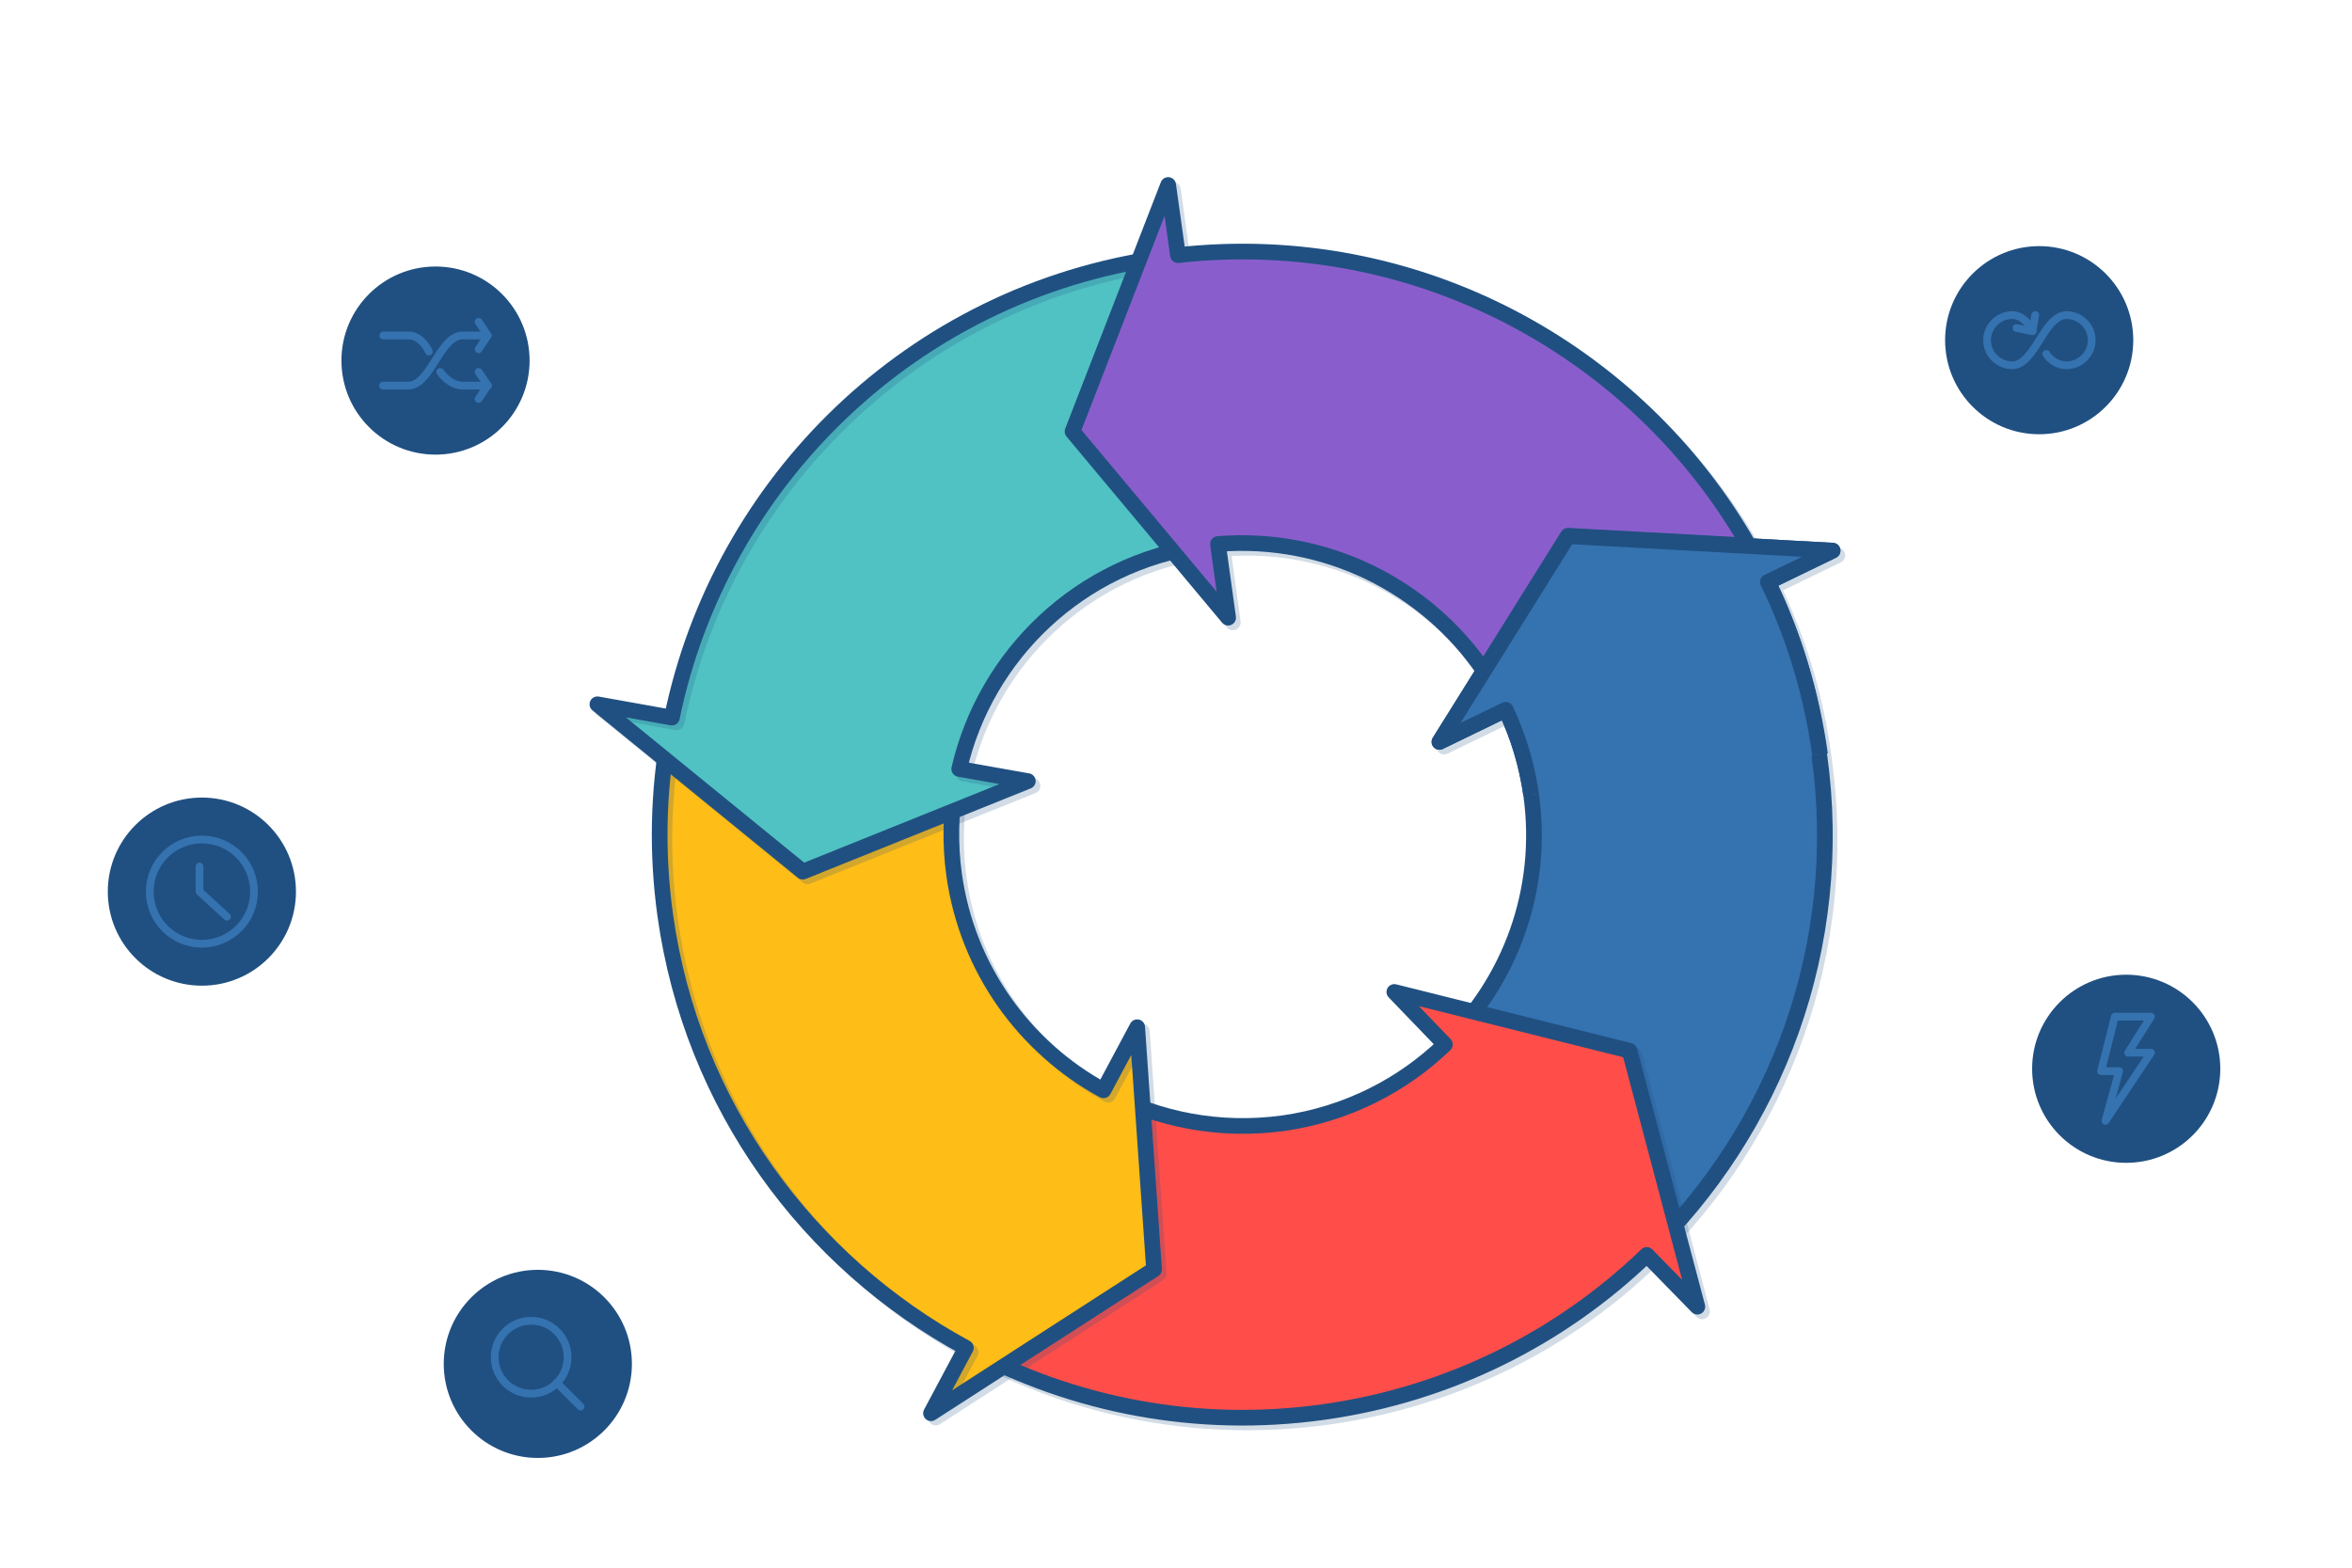 <?xml version="1.0" encoding="utf-8"?>
<!-- Generator: Adobe Illustrator 19.2.1, SVG Export Plug-In . SVG Version: 6.00 Build 0)  -->
<svg version="1.1" id="Layer_1" xmlns="http://www.w3.org/2000/svg" xmlns:xlink="http://www.w3.org/1999/xlink" x="0px" y="0px"
	 viewBox="0 0 600 400" style="enable-background:new 0 0 600 400;" xml:space="preserve">
<style type="text/css">
	.st0{opacity:0.2;}
	.st1{fill:#205081;}
	.st2{fill:none;stroke:#205081;stroke-width:4;stroke-linejoin:round;stroke-miterlimit:10;}
	.st3{fill:#3572B0;}
	.st4{fill:#FF4E4A;}
	.st5{fill:#FFBD17;}
	.st6{fill:#50C2C3;}
	.st7{fill:#895ECC;}
	.st8{fill:none;stroke:#3572B0;stroke-width:1.978;stroke-linecap:round;stroke-linejoin:round;stroke-miterlimit:10;}
</style>
<g>
	<g>
		<g class="st0">
			<path class="st1" d="M452.2,149.7l16.5-8l-67.5-3.7l-32.8,52.5l16.9-8.2c3.2,6.7,5.4,14,6.5,21.7c3.4,24.5-5.5,47.8-22.1,63.8
				l51.5,53.5c33.1-31.9,50.9-78.6,44.1-127.5C463.3,178,458.7,163.2,452.2,149.7z"/>
			<path class="st2" d="M452.2,149.7l16.5-8l-67.5-3.7l-32.8,52.5l16.9-8.2c3.2,6.7,5.4,14,6.5,21.7c3.4,24.5-5.5,47.8-22.1,63.8
				l51.5,53.5c33.1-31.9,50.9-78.6,44.1-127.5C463.3,178,458.7,163.2,452.2,149.7z"/>
		</g>
		<g>
			<path class="st3" d="M451,148.5l16.5-8l-67.5-3.7l-32.8,52.5l16.9-8.2c3.2,6.7,5.4,14,6.5,21.7c3.4,24.5-5.5,47.8-22.1,63.8
				l51.5,53.5c33.1-31.9,50.9-78.6,44.1-127.5C462.1,176.8,457.5,162,451,148.5z"/>
			<path class="st2" d="M451,148.5l16.5-8l-67.5-3.7l-32.8,52.5l16.9-8.2c3.2,6.7,5.4,14,6.5,21.7c3.4,24.5-5.5,47.8-22.1,63.8
				l51.5,53.5c33.1-31.9,50.9-78.6,44.1-127.5C462.1,176.8,457.5,162,451,148.5z"/>
		</g>
	</g>
	<g>
		<g class="st0">
			<path class="st1" d="M434.2,334.6L417,269.3l-60-15l12.9,13.4c-10.9,10.5-25.1,17.8-41.3,20.1c-16.2,2.2-31.8-0.9-45.2-8
				l-35,65.6c26.7,14.3,58.1,20.6,90.4,16.1s60.8-19.1,82.6-40.1L434.2,334.6z"/>
			<path class="st2" d="M434.2,334.6L417,269.3l-60-15l12.9,13.4c-10.9,10.5-25.1,17.8-41.3,20.1c-16.2,2.2-31.8-0.9-45.2-8
				l-35,65.6c26.7,14.3,58.1,20.6,90.4,16.1s60.8-19.1,82.6-40.1L434.2,334.6z"/>
		</g>
		<g>
			<path class="st4" d="M433,333.4l-17.3-65.3l-60-15l12.9,13.4c-10.9,10.5-25.1,17.8-41.3,20.1c-16.2,2.2-31.8-0.9-45.2-8l-35,65.6
				c26.7,14.3,58.1,20.6,90.4,16.1s60.8-19.1,82.6-40.1L433,333.4z"/>
			<path class="st2" d="M433,333.4l-17.3-65.3l-60-15l12.9,13.4c-10.9,10.5-25.1,17.8-41.3,20.1c-16.2,2.2-31.8-0.9-45.2-8l-35,65.6
				c26.7,14.3,58.1,20.6,90.4,16.1s60.8-19.1,82.6-40.1L433,333.4z"/>
		</g>
	</g>
	<g>
		<path class="st5" d="M294.4,323.9l-4.3-61.8l-8.6,16.1c-20-10.9-34.7-30.8-38.1-55c-1.1-7.9-0.9-15.8,0.4-23.2l-73.2-13
			c-2.7,15-3.1,30.6-0.9,46.5c6.8,48.7,36.5,88.6,76.7,110.4l-8.9,16.7L294.4,323.9z"/>
		<g>
			<g class="st0">
				<path class="st2" d="M295.6,325l-4.3-61.8l-8.6,16.1c-20-10.9-34.7-30.8-38.1-55c-1.1-7.9-0.9-15.8,0.4-23.2l-73.2-13
					c-2.7,15-3.1,30.6-0.9,46.5c6.8,48.7,36.5,88.6,76.7,110.4l-8.9,16.7L295.6,325z"/>
			</g>
			<path class="st2" d="M294.4,323.9l-4.3-61.8l-8.6,16.1c-20-10.9-34.7-30.8-38.1-55c-1.1-7.9-0.9-15.8,0.4-23.2l-73.2-13
				c-2.7,15-3.1,30.6-0.9,46.5c6.8,48.7,36.5,88.6,76.7,110.4l-8.9,16.7L294.4,323.9z"/>
		</g>
	</g>
	<g>
		<path class="st6" d="M306.8,139.3l-10.2-73.6c-64.1,8.9-112.9,57.5-125.2,117.4l-19-3.4l52.4,42.7l57.4-23.1l-17.5-3.1
			C251.4,167.1,275.5,143.7,306.8,139.3z"/>
		<g>
			<g class="st0">
				<path class="st2" d="M308,140.5l-10.2-73.6c-64.1,8.9-112.9,57.5-125.2,117.4l-19-3.4l52.4,42.7l57.4-23.1l-17.5-3.1
					C252.6,168.3,276.7,144.9,308,140.5z"/>
			</g>
			<path class="st2" d="M306.8,139.3l-10.2-73.6c-64.1,8.9-112.9,57.5-125.2,117.4l-19-3.4l52.4,42.7l57.4-23.1l-17.5-3.1
				C251.4,167.1,275.5,143.7,306.8,139.3z"/>
		</g>
	</g>
	<g>
		<g class="st0">
			<path class="st1" d="M379.7,172.3l21.5-34.4l46.1,2.5c-28.6-50.1-85.1-80.8-145.6-74.1l-2.5-17.9l-24.4,62.9l39.7,47.5l-2.6-18.8
				C339.5,137.8,365,150.8,379.7,172.3z"/>
			<path class="st2" d="M379.7,172.3l21.5-34.4l46.1,2.5c-28.6-50.1-85.1-80.8-145.6-74.1l-2.5-17.9l-24.4,62.9l39.7,47.5l-2.6-18.8
				C339.5,137.8,365,150.8,379.7,172.3z"/>
		</g>
		<g>
			<path class="st7" d="M378.5,171.1l21.5-34.4l46.1,2.5C417.5,89.1,361,58.4,300.5,65.1L298,47.2l-24.4,62.9l39.7,47.5l-2.6-18.8
				C338.3,136.6,363.8,149.6,378.5,171.1z"/>
			<path class="st2" d="M378.5,171.1l21.5-34.4l46.1,2.5C417.5,89.1,361,58.4,300.5,65.1L298,47.2l-24.4,62.9l39.7,47.5l-2.6-18.8
				C338.3,136.6,363.8,149.6,378.5,171.1z"/>
		</g>
	</g>
	<g>
		<path class="st3" d="M464.3,192.5c-2.2-15.7-6.7-30.4-13.3-44l16.5-8l-67.5-3.7l-32.8,52.5l16.9-8.2c3.2,6.7,5.4,14,6.5,21.7"/>
		<path class="st2" d="M464.3,192.5c-2.2-15.7-6.7-30.4-13.3-44l16.5-8l-67.5-3.7l-32.8,52.5l16.9-8.2c3.2,6.7,5.4,14,6.5,21.7"/>
	</g>
</g>
<g>
	<circle class="st1" cx="137.2" cy="348" r="24"/>
	<g>
		<circle class="st8" cx="135.5" cy="346.3" r="9.3"/>
		<line class="st8" x1="142" y1="352.8" x2="148.1" y2="358.9"/>
	</g>
</g>
<g>
	<circle class="st1" cx="520.2" cy="86.8" r="24"/>
	<g>
		<path class="st8" d="M518.5,84.5c0,0-1.7-4.1-5.2-4.1s-6.4,2.9-6.4,6.4s2.9,6.4,6.4,6.4c5.8,0,8.1-12.8,13.9-12.8
			c3.5,0,6.4,2.9,6.4,6.4s-2.9,6.4-6.4,6.4s-5.2-2.9-5.2-2.9"/>
		<polyline class="st8" points="514.4,83.7 518.5,84.5 519.2,80.4 		"/>
	</g>
</g>
<g>
	<circle class="st1" cx="542.4" cy="272.7" r="24"/>
	<g>
		<polygon class="st8" points="537.1,286 540.6,273.3 536,273.3 539.5,259.4 548.7,259.4 542.9,268.6 548.7,268.6 		"/>
	</g>
</g>
<g>
	<circle class="st1" cx="111.1" cy="92" r="24"/>
	<g>
		<path class="st8" d="M109.4,89.7c0,0-1.7-4.1-5.2-4.1h-6.4"/>
		<path class="st8" d="M124.4,85.6H118c-5.8,0-8.1,12.8-13.9,12.8h-6.4"/>
		<path class="st8" d="M112.3,94.9c0,0,2.3,3.5,5.8,3.5h6.4"/>
		<polyline class="st8" points="122.1,82.1 124.4,85.6 122.1,89.1 		"/>
		<polyline class="st8" points="122.1,94.9 124.4,98.3 122.1,101.8 		"/>
	</g>
</g>
<g>
	<circle class="st1" cx="51.5" cy="227.5" r="24"/>
	<g>
		<circle class="st8" cx="51.5" cy="227.5" r="13.3"/>
		<polyline class="st8" points="50.9,221.1 50.9,227.5 57.9,233.9 		"/>
	</g>
</g>
</svg>
